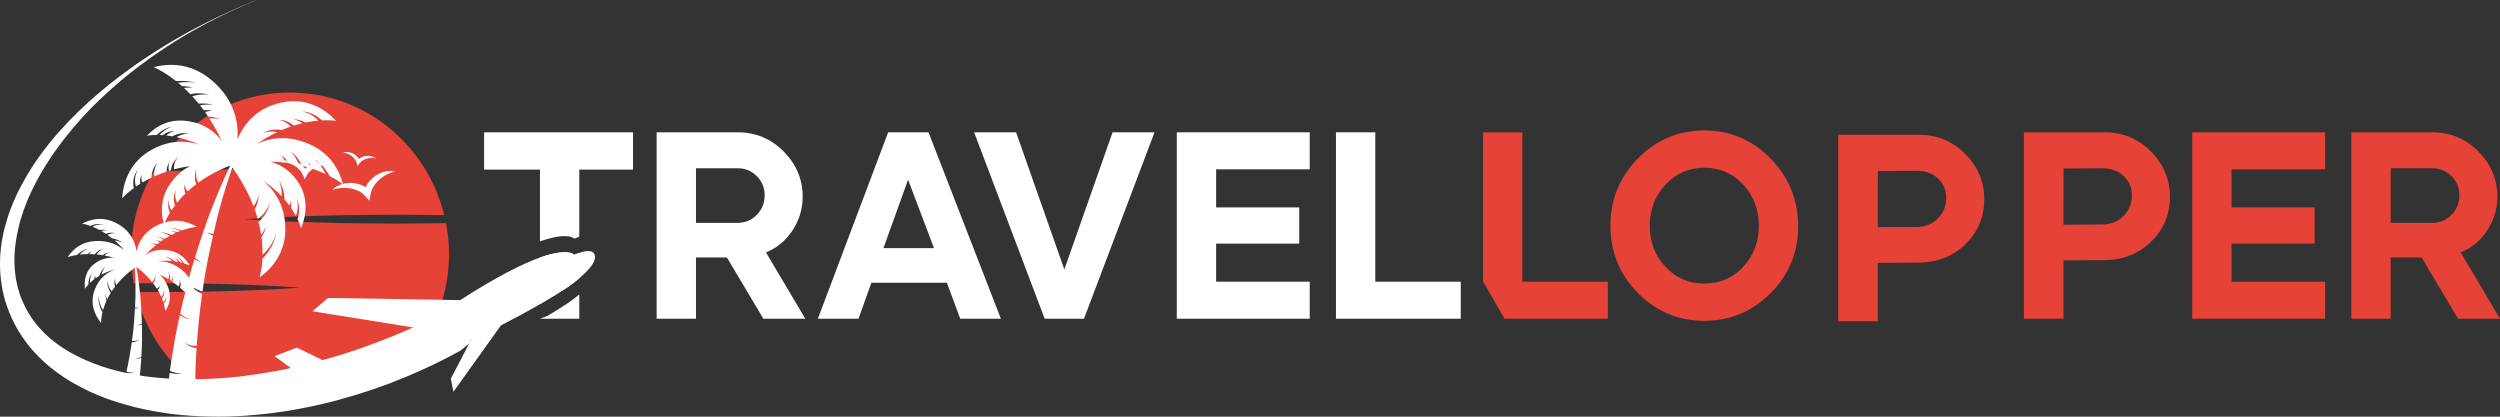 <svg width="204" height="34" viewBox="0 0 204 34" fill="none" xmlns="http://www.w3.org/2000/svg">
<rect x="0" y="0" width="204" height="34" fill="#333333" stroke="none"/>
<g clip-path="url(#clip0_137_21)">
<path d="M12.834 23.108C14.775 23.117 16.716 23.126 18.657 23.192C20.598 23.25 22.54 23.321 24.481 23.471C22.54 23.621 20.598 23.691 18.657 23.75C16.716 23.816 14.775 23.825 12.834 23.834C12.245 23.832 11.656 23.827 11.067 23.822C11.916 27.399 14.198 30.406 17.262 32.181C22.158 31.456 27.125 30.952 32.153 30.681C34.897 28.265 36.64 24.707 36.64 20.729C36.64 19.867 36.553 19.027 36.398 18.212C35.104 18.231 33.81 18.242 32.517 18.246C30.422 18.237 28.328 18.228 26.233 18.162C24.139 18.104 22.045 18.033 19.95 17.883C22.045 17.733 24.139 17.663 26.233 17.604C28.328 17.538 30.422 17.529 32.517 17.52C33.76 17.524 35.003 17.534 36.245 17.552C34.843 11.812 29.751 7.552 23.667 7.552C19.233 7.552 15.323 9.815 12.983 13.261C14.211 13.271 15.439 13.287 16.667 13.332C18.452 13.39 20.236 13.461 22.021 13.611C20.236 13.761 18.452 13.831 16.667 13.89C15.294 13.941 13.921 13.955 12.548 13.965C11.378 15.944 10.692 18.252 10.692 20.729C10.692 21.547 10.776 22.345 10.917 23.121C11.555 23.116 12.194 23.11 12.834 23.108Z" fill="#E64237"/>
<path d="M28.576 15.367C29.037 15.449 29.476 15.642 29.765 15.96L30.145 16.378L30.245 15.819C30.322 15.393 30.592 14.992 30.938 14.672C31.291 14.354 31.726 14.111 32.237 13.987C31.718 13.871 31.143 14.012 30.676 14.318C30.324 14.544 30.016 14.877 29.832 15.284C29.463 15.039 29.028 14.923 28.61 14.923C28.055 14.918 27.494 15.111 27.117 15.491C27.616 15.319 28.11 15.29 28.576 15.367Z" fill="white"/>
<path d="M24.688 14.229L24.854 14.626L25.066 14.253C25.227 13.969 25.52 13.753 25.848 13.615C26.18 13.48 26.55 13.419 26.946 13.463C26.605 13.246 26.159 13.198 25.75 13.294C25.442 13.364 25.139 13.522 24.906 13.765C24.704 13.494 24.423 13.3 24.125 13.191C23.73 13.043 23.282 13.036 22.918 13.209C23.316 13.215 23.677 13.323 23.989 13.498C24.297 13.676 24.561 13.927 24.688 14.229Z" fill="white"/>
<path d="M29.099 13.265L29.18 13.543L29.35 13.311C29.479 13.134 29.691 13.013 29.92 12.946C30.152 12.882 30.404 12.87 30.665 12.93C30.453 12.759 30.16 12.692 29.879 12.724C29.668 12.747 29.454 12.828 29.28 12.972C29.166 12.775 28.993 12.624 28.803 12.529C28.551 12.4 28.252 12.359 27.996 12.446C28.261 12.482 28.493 12.581 28.689 12.723C28.88 12.866 29.037 13.054 29.099 13.265Z" fill="white"/>
<path d="M13.671 23.319C13.499 22.92 13.273 22.626 13.025 22.402C13.289 22.523 13.528 22.651 13.748 22.782C13.82 22.593 13.812 22.362 13.702 22.163C13.861 22.349 13.925 22.613 13.873 22.865C13.906 22.886 13.935 22.907 13.967 22.928C14.029 22.81 14.066 22.674 14.063 22.531C14.106 22.68 14.107 22.841 14.069 22.997C14.26 23.127 14.433 23.254 14.588 23.384C14.675 23.189 14.695 22.955 14.621 22.734C14.743 22.955 14.773 23.227 14.7 23.478C14.838 23.598 14.961 23.714 15.07 23.828C15.108 23.79 15.137 23.743 15.158 23.692C14.999 24.32 14.838 24.948 14.697 25.582C14.95 25.806 15.245 25.987 15.578 26.077C15.255 26.033 14.948 25.896 14.667 25.714C14.444 26.728 14.248 27.748 14.089 28.777C14.004 29.27 13.93 29.766 13.863 30.262C14.171 30.397 14.504 30.483 14.847 30.505C14.515 30.535 14.174 30.507 13.844 30.423C13.779 30.912 13.732 31.405 13.681 31.897C14.436 32.024 15.187 32.16 15.939 32.296C15.927 31.196 15.934 30.093 16.004 28.991C16.013 28.791 16.03 28.592 16.041 28.393C15.971 28.385 15.9 28.385 15.83 28.369C15.516 28.301 15.208 28.143 15.026 27.881C15.247 28.108 15.555 28.203 15.85 28.218C15.918 28.222 15.986 28.211 16.054 28.207C16.142 26.798 16.296 25.391 16.494 23.987C16.245 23.88 16.026 23.725 15.828 23.549C15.821 23.52 15.81 23.49 15.802 23.46C16.028 23.607 16.27 23.724 16.524 23.786C16.554 23.576 16.581 23.365 16.614 23.155C16.812 21.84 17.084 20.535 17.383 19.236C17.203 19.168 17.041 19.067 16.908 18.94C17.07 19.025 17.245 19.074 17.418 19.088C17.55 18.519 17.674 17.948 17.822 17.383C18.154 16.132 18.529 14.891 18.959 13.667C19.763 14.782 20.308 15.846 20.684 16.833C20.887 16.571 21.039 16.257 21.101 15.913C21.106 16.313 20.996 16.723 20.782 17.084C20.878 17.352 20.961 17.614 21.031 17.868C21.485 17.554 21.849 17.079 22.02 16.522C21.916 17.128 21.579 17.697 21.092 18.105C21.185 18.47 21.254 18.816 21.304 19.146C21.462 18.956 21.6 18.745 21.713 18.517C21.635 18.813 21.501 19.093 21.34 19.362C21.41 19.897 21.428 20.373 21.422 20.794C21.936 20.332 22.339 19.722 22.542 19.033C22.395 19.811 21.991 20.542 21.414 21.11C21.365 22.075 21.177 22.64 21.177 22.64C22.303 21.818 23.392 20.481 23.277 18.408C23.177 16.602 22.335 15.444 21.412 14.709C22.053 15.13 22.567 15.578 22.981 16.016C23.013 15.592 22.944 15.149 22.765 14.742C23.057 15.181 23.214 15.721 23.215 16.277C23.362 16.447 23.496 16.614 23.614 16.776C23.673 16.652 23.721 16.52 23.747 16.378C23.786 16.565 23.78 16.767 23.75 16.969C23.907 17.199 24.038 17.417 24.143 17.613C24.31 17.178 24.351 16.679 24.232 16.203C24.45 16.721 24.465 17.331 24.286 17.897C24.497 18.345 24.567 18.634 24.567 18.634C25.018 17.523 25.214 16.075 24.218 14.705C23.571 13.816 22.786 13.376 22.018 13.184C22.474 13.193 22.904 13.228 23.311 13.279C23.228 13.049 23.086 12.832 22.884 12.669C23.163 12.795 23.407 13.024 23.566 13.315C23.847 13.357 24.114 13.406 24.369 13.462C24.262 13.055 24.037 12.666 23.713 12.369C24.12 12.63 24.442 13.04 24.627 13.52C24.887 13.583 25.128 13.654 25.358 13.728C25.303 13.549 25.221 13.376 25.105 13.22C25.294 13.366 25.441 13.57 25.561 13.793C25.938 13.922 26.271 14.059 26.562 14.196C26.356 13.741 26.055 13.322 25.665 12.991C26.176 13.317 26.6 13.795 26.891 14.356C27.618 14.732 27.997 15.053 27.997 15.053C27.663 13.781 26.847 12.34 24.925 11.632C23.29 11.03 21.958 11.269 20.961 11.742C21.535 11.346 22.091 11.036 22.625 10.783C22.245 10.705 21.837 10.716 21.448 10.835C21.914 10.594 22.47 10.512 23.015 10.605C23.258 10.501 23.494 10.412 23.724 10.333C23.486 10.059 23.151 9.854 22.771 9.786C23.196 9.775 23.631 9.943 23.974 10.247C24.219 10.17 24.452 10.107 24.677 10.055C24.45 9.901 24.194 9.784 23.918 9.724C24.267 9.729 24.62 9.825 24.944 9.995C25.323 9.917 25.669 9.868 25.974 9.842C25.624 9.453 25.139 9.171 24.601 9.092C25.207 9.098 25.812 9.369 26.265 9.822C26.996 9.785 27.431 9.865 27.431 9.865C26.469 8.851 25.01 7.948 23.007 8.36C20.924 8.789 19.892 10.146 19.377 11.36C19.472 9.998 19.152 8.201 17.376 6.636C15.692 5.152 13.907 5.127 12.537 5.479C12.537 5.479 13.317 5.786 14.366 6.617C14.911 6.578 15.458 6.618 15.979 6.751C15.497 6.68 15.009 6.682 14.535 6.751C14.64 6.838 14.749 6.933 14.857 7.031C14.893 7.029 14.93 7.02 14.964 7.021L15.742 7.128L15.012 7.17C15.183 7.329 15.359 7.503 15.536 7.688C15.693 7.644 15.849 7.627 15.998 7.62C16.362 7.605 16.723 7.64 17.07 7.721C16.715 7.69 16.359 7.707 16.015 7.771C15.903 7.792 15.795 7.821 15.693 7.856C15.864 8.043 16.037 8.242 16.211 8.456C16.616 8.424 17.023 8.452 17.409 8.548C17.045 8.509 16.679 8.527 16.327 8.594C16.424 8.717 16.52 8.853 16.617 8.985C16.847 8.974 17.075 8.984 17.291 9.038C17.097 9.047 16.911 9.086 16.732 9.141C16.817 9.261 16.9 9.389 16.985 9.516C17.325 9.524 17.658 9.593 17.958 9.732C17.671 9.657 17.375 9.643 17.09 9.676C17.447 10.231 17.794 10.846 18.112 11.544C17.605 10.813 16.764 10.106 15.374 9.889C13.788 9.642 12.692 10.323 11.991 11.072C11.991 11.072 12.293 11.014 12.802 11.012C13.146 10.66 13.582 10.412 14.049 10.35C13.64 10.46 13.291 10.706 13.024 11.017C13.11 11.02 13.191 11.021 13.286 11.028C13.562 10.8 13.908 10.682 14.238 10.693C13.978 10.745 13.752 10.882 13.573 11.058C13.729 11.074 13.892 11.097 14.067 11.127C14.513 10.867 15.018 10.824 15.484 10.859C15.104 10.895 14.716 11.001 14.404 11.191C14.971 11.312 15.605 11.501 16.296 11.818C15.236 11.463 13.915 11.394 12.449 12.178C10.64 13.144 10.071 14.781 9.957 16.184C9.957 16.184 10.283 15.813 10.916 15.349C10.797 14.8 10.93 14.21 11.285 13.814C11 14.239 10.952 14.768 11.094 15.222C11.206 15.145 11.32 15.069 11.451 14.989C11.39 14.725 11.437 14.448 11.595 14.264C11.498 14.479 11.527 14.709 11.619 14.891C11.844 14.757 12.092 14.626 12.366 14.495C12.37 14.037 12.544 13.598 12.84 13.292C12.62 13.623 12.542 14.024 12.586 14.396C12.891 14.259 13.225 14.133 13.586 14.015C13.599 13.733 13.676 13.463 13.813 13.238C13.742 13.476 13.737 13.722 13.778 13.952C13.839 13.934 13.894 13.912 13.956 13.894C13.992 13.445 14.218 13.037 14.555 12.807C14.287 13.084 14.167 13.466 14.191 13.819C14.6 13.712 15.038 13.621 15.509 13.555C15.015 13.801 14.519 14.177 14.062 14.757C13.106 15.971 13.096 17.21 13.347 18.182C13.255 18.212 13.164 18.238 13.069 18.277C11.781 18.817 11.303 19.744 11.136 20.507C11.035 19.75 10.656 18.823 9.515 18.217C8.417 17.633 7.422 17.867 6.697 18.25C6.697 18.25 6.963 18.285 7.381 18.435C7.719 18.268 8.115 18.228 8.468 18.333C8.142 18.28 7.814 18.348 7.547 18.498C7.72 18.567 7.913 18.655 8.12 18.766C8.336 18.73 8.557 18.741 8.762 18.8C8.591 18.784 8.424 18.803 8.266 18.846C8.388 18.915 8.514 18.99 8.643 19.077C8.893 18.971 9.173 18.957 9.418 19.039C9.186 19.009 8.957 19.061 8.775 19.169C8.895 19.253 9.018 19.345 9.142 19.445C9.474 19.491 9.784 19.635 10.016 19.85C9.81 19.715 9.575 19.636 9.341 19.611C9.61 19.845 9.882 20.114 10.152 20.434C9.649 19.997 8.914 19.628 7.865 19.665C6.632 19.71 5.923 20.353 5.521 20.99C5.521 20.99 5.794 20.882 6.278 20.806C6.539 20.55 6.863 20.364 7.214 20.276C6.933 20.388 6.69 20.564 6.495 20.776C6.686 20.754 6.902 20.737 7.143 20.734C7.249 20.633 7.368 20.548 7.501 20.502C7.409 20.566 7.333 20.646 7.272 20.735C7.418 20.735 7.569 20.74 7.731 20.751C7.916 20.521 8.17 20.355 8.45 20.284C8.213 20.39 8.019 20.562 7.89 20.766C8.048 20.781 8.211 20.802 8.381 20.829C8.521 20.697 8.701 20.616 8.883 20.597C8.739 20.65 8.621 20.744 8.535 20.854C8.78 20.899 9.035 20.956 9.302 21.033C8.825 21.001 8.296 21.101 7.776 21.473C6.973 22.046 6.851 22.874 6.932 23.562C6.932 23.562 7.02 23.416 7.216 23.209C7.204 22.867 7.313 22.536 7.523 22.291C7.377 22.53 7.319 22.811 7.345 23.079C7.438 22.99 7.55 22.894 7.678 22.796C7.695 22.68 7.724 22.569 7.777 22.473C7.769 22.555 7.775 22.636 7.789 22.715C7.885 22.647 7.989 22.579 8.102 22.512C8.194 22.208 8.373 21.94 8.614 21.752C8.444 21.943 8.331 22.173 8.281 22.411C8.593 22.245 8.965 22.092 9.407 21.975C8.75 22.213 8.071 22.697 7.719 23.668C7.315 24.783 7.73 25.71 8.25 26.36C8.25 26.36 8.233 26.017 8.362 25.48C8.119 25.066 8.003 24.593 8.045 24.141C8.051 24.554 8.185 24.96 8.409 25.305C8.474 25.074 8.562 24.816 8.69 24.535C8.641 24.359 8.609 24.181 8.611 24.006C8.639 24.151 8.685 24.291 8.746 24.423C8.829 24.251 8.926 24.074 9.039 23.891C8.823 23.58 8.72 23.208 8.758 22.858C8.767 23.194 8.9 23.519 9.114 23.772C9.197 23.645 9.287 23.516 9.387 23.387C9.321 23.151 9.324 22.907 9.392 22.689C9.372 22.888 9.409 23.087 9.484 23.267C9.864 22.794 10.353 22.308 11.003 21.841C11.053 22.588 11.068 23.335 11.057 24.079C11.051 24.416 11.03 24.75 11.014 25.085C11.117 25.108 11.226 25.113 11.335 25.095C11.237 25.141 11.126 25.167 11.011 25.172C10.973 25.938 10.918 26.701 10.819 27.456C10.803 27.576 10.785 27.697 10.768 27.817C10.979 27.832 11.197 27.807 11.398 27.726C11.211 27.844 10.987 27.912 10.752 27.933C10.639 28.736 10.498 29.535 10.32 30.323C10.359 30.337 10.397 30.355 10.437 30.365C10.611 30.409 10.806 30.412 10.971 30.327C10.823 30.438 10.618 30.47 10.424 30.451C10.38 30.447 10.34 30.434 10.297 30.426C10.271 30.537 10.248 30.649 10.22 30.76C10.178 30.948 10.125 31.134 10.077 31.321C10.486 31.381 10.892 31.451 11.3 31.514C11.323 31.338 11.349 31.162 11.368 30.986C11.444 30.394 11.496 29.8 11.532 29.205C11.339 29.255 11.138 29.274 10.943 29.241C11.151 29.252 11.352 29.205 11.536 29.128C11.566 28.595 11.585 28.062 11.593 27.53C11.599 27.181 11.585 26.832 11.577 26.483C11.448 26.516 11.318 26.545 11.186 26.554C11.324 26.519 11.453 26.466 11.576 26.404C11.556 25.627 11.518 24.85 11.444 24.077C11.368 23.309 11.265 22.543 11.126 21.784C11.67 22.188 12.086 22.606 12.408 23.007C12.456 22.971 12.501 22.927 12.535 22.875C12.621 22.747 12.662 22.586 12.7 22.429C12.691 22.591 12.683 22.757 12.616 22.917C12.587 22.985 12.543 23.05 12.488 23.108C12.607 23.263 12.71 23.414 12.802 23.561C12.9 23.495 12.989 23.409 13.042 23.292C13.033 23.429 12.97 23.563 12.878 23.682C12.991 23.873 13.084 24.054 13.158 24.224C13.291 24.077 13.378 23.881 13.39 23.669C13.427 23.907 13.365 24.161 13.219 24.372C13.258 24.468 13.292 24.56 13.32 24.646C13.447 24.532 13.544 24.38 13.576 24.203C13.582 24.407 13.504 24.615 13.362 24.781C13.471 25.153 13.485 25.388 13.485 25.388C13.813 24.902 14.046 24.195 13.671 23.319ZM15.171 23.638C15.184 23.591 15.195 23.543 15.186 23.489C15.194 23.505 15.19 23.524 15.195 23.541C15.187 23.573 15.179 23.606 15.171 23.638ZM12.852 21.31C13.305 21.26 13.704 21.27 14.054 21.305C13.904 21.145 13.695 21.018 13.48 20.93C13.756 20.994 14.043 21.108 14.261 21.331C14.367 21.346 14.465 21.362 14.559 21.381C14.483 21.253 14.375 21.137 14.232 21.062C14.426 21.115 14.607 21.242 14.73 21.415C14.787 21.429 14.834 21.442 14.885 21.456C14.78 21.238 14.617 21.041 14.398 20.908C14.659 21.025 14.872 21.238 15.014 21.493C15.309 21.585 15.477 21.67 15.477 21.67C15.191 21.135 14.665 20.567 13.702 20.419C12.858 20.289 12.254 20.526 11.84 20.835C12.139 20.511 12.441 20.235 12.74 19.995C12.579 19.926 12.405 19.881 12.226 19.871C12.422 19.848 12.627 19.87 12.826 19.926C12.896 19.871 12.965 19.816 13.034 19.766C12.939 19.704 12.838 19.649 12.727 19.61C12.861 19.619 12.995 19.654 13.127 19.701C13.205 19.645 13.284 19.589 13.36 19.539C13.166 19.439 12.956 19.364 12.738 19.321C12.978 19.337 13.219 19.395 13.449 19.484C13.585 19.398 13.718 19.32 13.849 19.248C13.795 19.211 13.737 19.176 13.675 19.145C13.485 19.048 13.281 18.975 13.069 18.928C13.285 18.946 13.501 18.991 13.709 19.065C13.796 19.096 13.883 19.133 13.967 19.185C14.101 19.115 14.231 19.05 14.356 18.994L13.938 18.841L14.408 18.921C14.428 18.927 14.448 18.939 14.468 18.946C14.547 18.912 14.626 18.879 14.701 18.85C14.437 18.728 14.153 18.64 13.862 18.592C14.187 18.613 14.511 18.688 14.821 18.807C15.567 18.539 16.07 18.51 16.07 18.51C15.411 18.119 14.508 17.838 13.453 18.146C13.523 17.982 13.646 17.718 13.857 17.373C13.711 17.023 13.685 16.635 13.791 16.295C13.759 16.609 13.842 16.913 13.987 17.169C14.072 17.04 14.168 16.904 14.275 16.763C14.144 16.335 14.165 15.878 14.335 15.498C14.255 15.859 14.301 16.232 14.441 16.546C14.638 16.301 14.869 16.044 15.136 15.783C15.046 15.537 15.01 15.28 15.06 15.046C15.088 15.269 15.189 15.459 15.313 15.619C15.527 15.42 15.761 15.222 16.02 15.024C15.96 14.9 15.921 14.767 15.907 14.639C15.877 14.337 15.943 14.055 16.005 13.779C15.991 14.061 15.98 14.351 16.054 14.611C16.084 14.715 16.134 14.811 16.194 14.896C16.889 14.391 17.741 13.906 18.787 13.508C18.21 14.706 17.69 15.935 17.21 17.18C16.731 18.436 16.306 19.716 15.911 21.006C16.077 21.172 16.255 21.328 16.454 21.458C16.251 21.375 16.059 21.26 15.872 21.137C15.719 21.644 15.562 22.15 15.421 22.66C15.311 22.503 15.188 22.346 15.029 22.195C14.305 21.503 13.526 21.305 12.852 21.31Z" fill="white"/>
<path d="M48.553 20.949C48.591 21.469 47.898 22.173 47.269 22.707C46.75 23.141 46.277 23.457 46.277 23.457C45.564 23.925 44.825 24.379 44.06 24.82C43.029 25.419 41.959 25.999 40.877 26.552L37 31.971L36.786 30.904L38.277 28.04L38.374 27.849C38.374 27.849 38.374 27.849 38.374 27.842L38.426 27.757C38.407 27.77 38.381 27.776 38.361 27.783C36.313 28.758 34.297 29.62 32.514 30.344C32.507 30.344 32.507 30.351 32.501 30.351C32.196 30.476 31.898 30.595 31.613 30.713C28.313 32.023 25.979 32.8 25.979 32.8C22.575 33.044 24.118 32.155 24.819 31.813L22.537 31.602L22.608 31.483L22.893 31.009L25.143 31.213H25.149L25.383 31.233L25.642 31.424C25.733 31.385 25.823 31.339 25.934 31.286L25.383 31.233L25.331 31.194L23.729 30.028L22.4 29.061L24.222 28.363L26.316 29.383H26.323L28.008 30.213C29.46 29.436 31.444 28.31 33.959 26.762L33.694 26.716L25.493 25.4L26.77 24.313L36.112 24.465L37.551 24.491C40.592 22.529 42.666 21.515 44.06 21.015C46.4 20.191 46.867 20.797 46.867 20.797C46.867 20.797 47.035 20.712 47.269 20.633C47.755 20.468 48.507 20.317 48.553 20.949Z" fill="white"/>
<path d="M20.463 0.199C19.607 0.575 18.341 1.104 16.791 1.934C15.239 2.759 13.393 3.865 11.392 5.366C10.394 6.118 9.361 6.977 8.319 7.958C7.275 8.934 6.234 10.056 5.238 11.337C4.996 11.665 4.737 11.979 4.503 12.33C4.384 12.502 4.264 12.674 4.143 12.848C4.023 13.022 3.912 13.208 3.795 13.389C3.33 14.111 2.902 14.897 2.511 15.728C2.418 15.939 2.325 16.151 2.23 16.364C2.146 16.584 2.063 16.805 1.979 17.027C1.888 17.244 1.826 17.481 1.751 17.71L1.642 18.055L1.553 18.413C1.311 19.362 1.161 20.375 1.179 21.405L1.195 21.791L1.203 21.984C1.208 22.049 1.218 22.113 1.225 22.177L1.272 22.562C1.28 22.624 1.285 22.692 1.297 22.751L1.335 22.928L1.407 23.28L1.424 23.368L1.455 23.473L1.518 23.685L1.644 24.11C1.645 24.116 1.645 24.115 1.646 24.118C1.643 24.11 1.641 24.102 1.645 24.111L1.663 24.156L1.7 24.245L1.772 24.423C2.151 25.376 2.714 26.23 3.393 26.949C4.073 27.669 4.861 28.256 5.694 28.735C6.528 29.211 7.407 29.587 8.306 29.897C9.206 30.203 10.129 30.413 11.059 30.585C11.989 30.751 12.931 30.84 13.875 30.901C15.766 31.009 17.671 30.926 19.572 30.722C20.521 30.607 21.471 30.471 22.415 30.289L23.124 30.159L23.831 30.007C24.303 29.91 24.771 29.793 25.24 29.675C26.177 29.437 27.109 29.172 28.036 28.885C28.498 28.741 28.95 28.581 29.408 28.43L30.805 27.92L32.154 27.389C32.603 27.195 33.054 27.011 33.5 26.81C34.389 26.404 35.273 25.986 36.142 25.537C36.414 25.395 36.686 25.252 36.956 25.106C37.771 26.483 38.529 27.829 38.354 27.978C38.256 28.06 37.953 28.302 37.603 28.591C37.536 28.628 37.469 28.667 37.401 28.704C36.955 28.958 36.498 29.182 36.044 29.419C35.59 29.654 35.124 29.858 34.665 30.079C34.203 30.292 33.734 30.488 33.268 30.693L31.842 31.268L30.437 31.771C29.951 31.927 29.465 32.094 28.98 32.241C28.012 32.532 27.039 32.804 26.054 33.02C25.562 33.13 25.071 33.239 24.574 33.328L23.832 33.467L23.086 33.585C22.092 33.741 21.088 33.837 20.086 33.918C19.582 33.944 19.082 33.979 18.578 33.991C18.073 33.995 17.571 34.009 17.066 33.99C16.058 33.978 15.046 33.899 14.039 33.785C13.028 33.646 12.023 33.478 11.02 33.228C10.017 32.971 9.021 32.673 8.036 32.266C7.051 31.859 6.078 31.364 5.14 30.733C4.203 30.105 3.295 29.341 2.491 28.383C1.693 27.43 1.004 26.264 0.571 24.992L0.49 24.754L0.45 24.636L0.43 24.577C0.425 24.567 0.392 24.445 0.4 24.471L0.294 24.04L0.242 23.825L0.216 23.716L0.194 23.587L0.11 23.073C0.008 22.396 -0.01 21.78 0.006 21.159C0.049 19.93 0.287 18.811 0.608 17.801L0.727 17.421L0.865 17.059C0.96 16.822 1.042 16.575 1.151 16.353C1.254 16.127 1.356 15.901 1.458 15.677C1.569 15.464 1.681 15.251 1.791 15.039C2.242 14.203 2.725 13.428 3.24 12.724C3.369 12.548 3.492 12.367 3.624 12.199C3.756 12.031 3.888 11.865 4.019 11.699C4.275 11.361 4.556 11.062 4.819 10.749C6.983 8.321 9.235 6.56 11.278 5.129C13.336 3.725 15.201 2.663 16.77 1.877C18.338 1.086 19.599 0.549 20.461 0.186C20.637 0.118 20.793 0.056 20.937 0L20.939 0.007C20.797 0.065 20.64 0.127 20.463 0.199Z" fill="white"/>
<path d="M46.867 20.797C46.867 20.797 46.4 20.191 44.06 21.015V24.82C44.825 24.379 45.564 23.925 46.277 23.457C46.277 23.457 46.75 23.141 47.269 22.707V20.633C47.035 20.712 46.867 20.797 46.867 20.797Z" fill="white"/>
<path d="M47.269 15.559V13.838H51.657V10.796H39.502V13.838H44.059V15.477V17.205V19.698C46.4 18.875 46.867 19.48 46.867 19.48C46.867 19.48 47.035 19.395 47.269 19.316V17.576V15.559Z" fill="white"/>
<path d="M44.667 25.781C45.217 25.452 45.754 25.116 46.277 24.774C46.277 24.774 46.75 24.458 47.269 24.023V25.271V26.007H44.06L44.667 25.781Z" fill="white"/>
<path d="M53.582 26.007V10.797H60.193C61.662 10.797 62.913 11.318 63.948 12.361C64.982 13.404 65.498 14.636 65.498 16.055C65.498 17.04 65.223 17.953 64.674 18.793C64.125 19.633 63.402 20.234 62.503 20.596L65.712 26.007H62.289L59.316 21.009H56.791V26.007H53.582ZM60.193 18.185C60.805 18.185 61.327 17.968 61.754 17.533C62.182 17.099 62.396 16.57 62.396 15.947C62.396 15.324 62.182 14.799 61.754 14.372C61.327 13.944 60.806 13.73 60.193 13.73H56.791V18.184L60.193 18.185Z" fill="white"/>
<path d="M66.739 26.007L72.473 10.797H75.767L81.672 26.007H78.356L77.265 23.073H71.104L70.055 26.007H66.739ZM76.217 20.249L74.099 14.665L72.088 20.249H76.217Z" fill="white"/>
<path d="M79.49 10.797H82.913L86.85 21.987L90.786 10.797H94.209L88.454 26.007H85.245L79.49 10.797Z" fill="white"/>
<path d="M106.874 10.797V13.817H99.236V16.924H106.018V19.879H99.236V22.986H106.874V26.007H96.027V10.797H106.874Z" fill="white"/>
<path d="M109.014 26.007V10.797H112.223V22.986H119.197V26.007H109.014Z" fill="white"/>
<path d="M122.77 26.007L121.016 22.965V10.797H124.225V22.986H131.199V26.007H122.77Z" fill="#E64237"/>
<path d="M131.412 18.424C131.412 16.28 132.161 14.447 133.658 12.926C135.156 11.405 136.96 10.645 139.071 10.645C141.181 10.645 142.982 11.405 144.473 12.926C145.963 14.447 146.716 16.28 146.73 18.424C146.73 18.438 146.73 18.46 146.73 18.489C146.73 20.589 145.988 22.392 144.505 23.899C142.993 25.42 141.182 26.18 139.071 26.18C136.96 26.18 135.156 25.424 133.658 23.91C132.16 22.396 131.412 20.568 131.412 18.424ZM134.621 18.424C134.621 19.742 135.048 20.857 135.904 21.77C136.746 22.682 137.801 23.139 139.07 23.139C140.34 23.139 141.398 22.682 142.247 21.77C143.096 20.857 143.52 19.742 143.52 18.424C143.52 17.106 143.095 15.987 142.247 15.066C141.398 14.147 140.339 13.687 139.07 13.687C137.815 13.687 136.76 14.147 135.904 15.066C135.048 15.987 134.621 17.106 134.621 18.424Z" fill="#E64237"/>
<path d="M165.149 26.007V10.797H171.759C173.228 10.797 174.48 11.318 175.514 12.361C176.548 13.404 177.066 14.636 177.066 16.055C177.066 17.504 176.555 18.724 175.536 19.716C174.517 20.708 173.258 21.212 171.76 21.227L168.38 21.248V26.007H165.149ZM168.38 18.337L171.546 18.315C172.245 18.315 172.823 18.083 173.28 17.62C173.735 17.156 173.964 16.598 173.964 15.947C173.964 15.309 173.739 14.78 173.29 14.36C172.841 13.94 172.26 13.73 171.547 13.73L168.381 13.752L168.38 18.337Z" fill="#E64237"/>
<path d="M150 26.21V11H156.61C158.079 11 159.33 11.521 160.365 12.564C161.399 13.607 161.916 14.839 161.916 16.258C161.916 17.707 161.406 18.927 160.387 19.919C159.367 20.911 158.108 21.415 156.611 21.43L153.23 21.451V26.21H150ZM153.23 18.54L156.397 18.518C157.096 18.518 157.673 18.286 158.13 17.823C158.586 17.359 158.815 16.801 158.815 16.15C158.815 15.512 158.59 14.983 158.141 14.563C157.692 14.143 157.11 13.933 156.397 13.933L153.231 13.955L153.23 18.54Z" fill="#E64237"/>
<path d="M189.731 10.797V13.817H182.093V16.924H188.875V19.879H182.093V22.986H189.731V26.007H178.885V10.797H189.731Z" fill="#E64237"/>
<path d="M191.87 26.007V10.797H198.48C199.949 10.797 201.2 11.318 202.235 12.361C203.269 13.404 203.786 14.636 203.786 16.055C203.786 17.04 203.511 17.953 202.962 18.793C202.413 19.633 201.689 20.234 200.791 20.596L204 26.007H200.577L197.603 21.009H195.078V26.007H191.87ZM198.48 18.185C199.093 18.185 199.614 17.968 200.042 17.533C200.47 17.099 200.684 16.57 200.684 15.947C200.684 15.324 200.47 14.799 200.042 14.372C199.614 13.944 199.093 13.73 198.48 13.73H195.079V18.184L198.48 18.185Z" fill="#E64237"/>
</g>
<defs>
<clipPath id="clip0_137_21">
<rect width="204" height="34" fill="white"/>
</clipPath>
</defs>
</svg>
